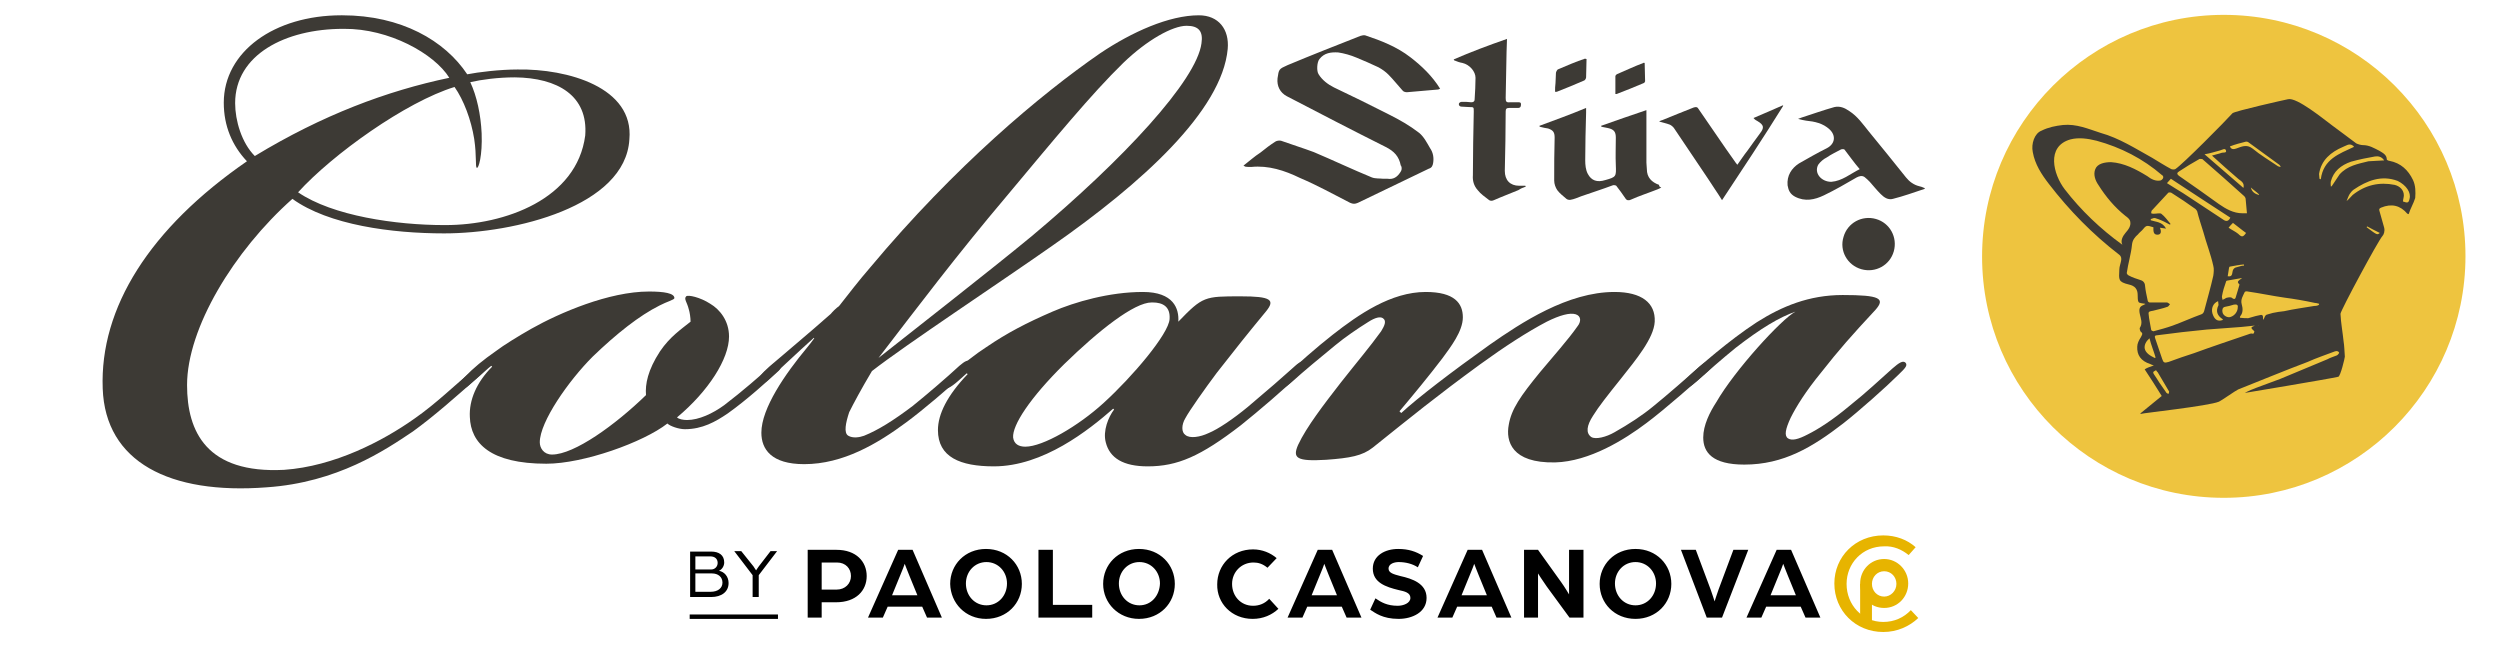 <?xml version="1.0" encoding="utf-8"?>
<!-- Generator: Adobe Illustrator 27.1.0, SVG Export Plug-In . SVG Version: 6.00 Build 0)  -->
<svg version="1.1" id="Livello_1" xmlns="http://www.w3.org/2000/svg" xmlns:xlink="http://www.w3.org/1999/xlink" x="0px" y="0px"
	 viewBox="0 0 572 149" style="enable-background:new 0 0 572 149;" xml:space="preserve">
<style type="text/css">
	.st0{fill-rule:evenodd;clip-rule:evenodd;fill:#E7B400;}
	.st1{fill:#E7B400;}
	.st2{fill:none;stroke:#000000;stroke-width:1.014;}
	.st3{fill:#3D3A35;}
	.st4{fill:#EEC43F;}
</style>
<g>
	<polygon class="st0" points="428.3,133.6 425.6,133.6 425.6,142.8 428.3,142.8 428.3,133.6 	"/>
	<path class="st1" d="M431.1,139.1c3.1,0,5.5-2.5,5.5-5.6c0-3.1-2.5-5.6-5.5-5.6c-3.1,0-5.5,2.5-5.5,5.6
		C425.6,136.7,428,139.1,431.1,139.1 M431.1,136.5c-1.6,0-2.8-1.3-2.8-2.9c0-1.6,1.2-2.9,2.8-2.9c1.6,0,2.8,1.3,2.8,2.9
		C433.9,135.2,432.6,136.5,431.1,136.5 M436.7,127l1.6-1.8c-1.9-1.7-4.5-2.7-7.4-2.7c-6.4,0-11.2,4.9-11.2,11
		c0,6.2,4.8,11.1,11.2,11.1c3.2,0,6-1.3,8-3.2l-1.7-1.8c-1.6,1.7-3.8,2.7-6.3,2.7c-4.8,0-8.4-3.9-8.4-8.7c0-4.7,3.6-8.6,8.6-8.6
		C433.2,124.9,435.1,125.7,436.7,127"/>
	<line class="st2" x1="157.8" y1="141.1" x2="178" y2="141.1"/>
	<path d="M157.8,136.6h4.9c2.4,0,4-1.2,4-3.2c0-1.5-1-2.6-2.2-2.8c0.7-0.3,1.2-1.1,1.2-1.9c0-1.7-1.2-2.5-3-2.5h-4.8V136.6
		L157.8,136.6z M159.1,135.4v-4.2h3.8c1.4,0,2.4,0.8,2.4,2.1c0,1.3-1.1,2.1-2.7,2.1H159.1L159.1,135.4z M159.1,130.2v-2.9h3.4
		c1.1,0,1.7,0.6,1.7,1.5c0,0.8-0.6,1.5-1.5,1.5H159.1L159.1,130.2z M172.3,136.6h1.3v-5l4.2-5.5h-1.5l-2.7,3.5
		c-0.3,0.4-0.6,0.9-0.6,0.9s-0.3-0.4-0.6-0.9l-2.8-3.5H168l4.2,5.5V136.6L172.3,136.6z M184.7,141.3h3.3v-3.5h3.3c4.6,0,7-2.7,7-6
		c0-3.3-2.4-6-6.9-6h-6.6V141.3L184.7,141.3z M188,134.9v-6.2h3.5c2,0,3.2,1.4,3.2,3.1c0,1.7-1.3,3.1-3.3,3.1H188L188,134.9z
		 M198.6,141.3h3.4l1.1-2.5h7.9l1.1,2.5h3.4l-6.7-15.5h-3.3L198.6,141.3L198.6,141.3z M204.1,136.2l1.8-4.4c0.5-1.2,1.1-2.7,1.1-2.8
		c0,0,0.6,1.6,1.1,2.8l1.8,4.4H204.1L204.1,136.2z M225.6,141.6c4.8,0,8.2-3.6,8.2-8c0-4.4-3.4-8-8.2-8c-4.8,0-8.2,3.6-8.2,8
		C217.5,138,220.9,141.6,225.6,141.6 M225.7,138.5c-2.7,0-4.7-2.2-4.7-5c0-2.7,2-4.9,4.7-4.9s4.7,2.2,4.7,4.9
		C230.4,136.3,228.4,138.5,225.7,138.5 M237.6,141.3h12.3v-2.9h-9v-12.6h-3.3V141.3L237.6,141.3z M260.6,141.6c4.8,0,8.2-3.6,8.2-8
		c0-4.4-3.4-8-8.2-8c-4.8,0-8.2,3.6-8.2,8C252.4,138,255.9,141.6,260.6,141.6 M260.7,138.5c-2.7,0-4.7-2.2-4.7-5
		c0-2.7,2-4.9,4.7-4.9c2.7,0,4.7,2.2,4.7,4.9C265.3,136.3,263.4,138.5,260.7,138.5 M286.6,141.6c2.4,0,4.4-0.9,5.9-2.3l-2.1-2.3
		c-1,1.1-2.3,1.6-3.7,1.6c-2.8,0-4.8-2.2-4.8-5c0-2.7,2.1-4.9,4.9-4.9c1.1,0,2.1,0.3,3.2,1.2l2.1-2.2c-1.4-1.2-3.3-2-5.4-2
		c-4.8,0-8.2,3.6-8.2,8C278.4,138,281.8,141.6,286.6,141.6 M294.6,141.3h3.4l1.1-2.5h7.9l1.1,2.5h3.4l-6.7-15.5h-3.3L294.6,141.3
		L294.6,141.3z M300.1,136.2l1.8-4.4c0.5-1.2,1.1-2.7,1.1-2.8c0,0,0.6,1.6,1.1,2.8l1.8,4.4H300.1L300.1,136.2z M320,141.6
		c3.1,0,6.4-1.5,6.4-4.8c0-3.3-3.3-4.4-6-5c-1.5-0.4-2.7-0.7-2.7-1.7c0-1.2,1.5-1.5,2.3-1.5c1.6,0,3.2,0.4,4.4,1.2l1.2-2.6
		c-1.6-1-3.3-1.6-5.7-1.6c-3,0-5.8,1.5-5.8,4.5c0,3.2,3,4.2,5.9,4.9c1.4,0.3,2.7,0.6,2.7,1.8c0,1.2-1.6,1.8-2.9,1.8
		c-2.4,0-3.8-0.8-5.1-1.7l-1.2,2.6C314.6,140.2,316.3,141.6,320,141.6 M328.9,141.3h3.4l1.1-2.5h7.9l1.1,2.5h3.4l-6.7-15.5h-3.3
		L328.9,141.3L328.9,141.3z M334.4,136.2l1.8-4.4c0.5-1.2,1.1-2.7,1.1-2.8c0,0,0.6,1.6,1.1,2.8l1.8,4.4H334.4L334.4,136.2z
		 M348.6,141.3h3.3v-10.1c0,0,1,1.6,2,3l5.2,7.1h3.2v-15.5H359V136c0,0-1-1.7-1.8-2.8l-5.3-7.4h-3.2V141.3L348.6,141.3z
		 M374.2,141.6c4.8,0,8.2-3.6,8.2-8c0-4.4-3.4-8-8.2-8c-4.8,0-8.2,3.6-8.2,8C366,138,369.4,141.6,374.2,141.6 M374.2,138.5
		c-2.7,0-4.7-2.2-4.7-5c0-2.7,2-4.9,4.7-4.9c2.7,0,4.7,2.2,4.7,4.9C378.9,136.3,376.9,138.5,374.2,138.5 M390.5,141.3h3.5l6-15.5
		h-3.4l-3.4,9.1c-0.3,0.9-0.9,2.6-0.9,2.7c0-0.1-0.6-1.8-0.9-2.7l-3.4-9.1h-3.4L390.5,141.3L390.5,141.3z M399.6,141.3h3.4l1.1-2.5
		h7.9l1.1,2.5h3.4l-6.7-15.5h-3.3L399.6,141.3L399.6,141.3z M405.1,136.2l1.8-4.4c0.5-1.2,1.1-2.7,1.1-2.8c0,0,0.6,1.6,1.1,2.8
		l1.8,4.4H405.1L405.1,136.2z"/>
	<path class="st3" d="M380.1,42.9c-0.3,0.2-0.6,0.3-0.8,0.4c-2,0.8-4.2,1.5-6.2,2.4c-0.4,0.2-0.9,0.2-1.2-0.3
		c-0.7-1-1.3-1.9-2.1-2.9c-0.1-0.1-0.6-0.2-0.8-0.1c-2.4,0.9-4.9,1.7-7.2,2.5c-0.8,0.3-1.7,0.7-2.4,0.8c-0.2,0.1-0.8,0-1-0.2
		c-0.8-0.7-1.5-1.2-2.1-2c-0.4-0.6-0.7-1.4-0.7-2.2c0-3.3,0-6.5,0.1-9.8c0-1.2-0.3-1.7-1.5-2.1c-0.6-0.1-1.2-0.2-1.9-0.4
		c0-0.1-0.1-0.1-0.1-0.2c3.5-1.3,7.1-2.6,10.7-4.1v1.1c-0.1,3.6-0.2,7.3-0.2,10.9c0,1,0.1,2.2,0.6,3.1c0.8,1.5,2.1,2,4,1.4
		c2.5-0.7,2.5-0.8,2.4-3.4c-0.1-2.1,0-4.2,0-6.3c0-1.3-0.4-1.9-1.8-2.2c-0.6-0.1-1-0.2-1.5-0.3c0-0.1,0-0.1-0.1-0.2
		c3.4-1.2,6.8-2.4,10.4-3.6v12c0,0.6,0.1,1,0.1,1.5c0,1.9,1.1,3,2.8,3.6C379.6,42.7,379.7,42.7,380.1,42.9"/>
	<path class="st3" d="M284.5,37.9c1.3-1,2.5-2.1,3.9-3c1.1-0.9,2.3-1.8,3.4-2.5c0.3-0.2,0.9-0.3,1.3-0.2c2.5,0.9,5.1,1.7,7.5,2.6
		c4.5,1.9,8.9,4,13.3,5.8c0.8,0.3,1.8,0.2,2.6,0.3h1c1.3,0.2,2.2-0.4,2.9-1.5c0.3-0.4,0.4-0.9,0.2-1.4c0-0.1-0.1-0.1-0.1-0.1
		c-0.4-2.1-1.5-3.3-3.5-4.3c-7.6-3.8-15.1-7.7-22.6-11.6c-1.5-0.8-2.3-2.3-2.1-4.1c0.3-2.1,0.3-2.1,2.3-3c5.5-2.3,11.1-4.5,16.7-6.7
		c0.3-0.1,0.8-0.2,1.1-0.1c3.6,1.2,7.2,2.6,10.3,5c2.6,2,5,4.3,6.8,7.2c-0.2,0.1-0.4,0.2-0.7,0.2c-2.3,0.2-4.6,0.4-6.9,0.6
		c-0.3,0-0.8-0.1-1-0.4c-1.1-1.2-2.1-2.5-3.2-3.6c-0.7-0.7-1.4-1.2-2.3-1.7c-1.7-0.8-3.3-1.5-5-2.2c-1.4-0.6-2.9-1-4.2-1.2
		c-1.7-0.1-3.2,0.1-4.3,1.5c-0.6,0.7-0.7,2.8-0.2,3.5c0.8,1.3,2.1,2.3,3.5,3c4.2,2,8.5,4.1,12.6,6.2c2.4,1.2,4.7,2.5,6.9,4.2
		c1.1,0.9,1.8,2.3,2.5,3.5c0.7,1,0.9,2.2,0.7,3.4c-0.1,0.6-0.3,1.1-1,1.3c-5.4,2.6-10.8,5.2-16.2,7.8c-0.7,0.3-1.1,0.3-1.8,0
		c-3.9-2-7.5-4-11.5-5.7c-3.5-1.7-7.2-2.9-11.1-2.5c-0.6,0-1.1,0-1.5-0.1C284.8,38,284.7,38,284.5,37.9"/>
	<path class="st3" d="M344.8,8.9c0,1.1-0.1,2-0.1,3c-0.1,3.5-0.1,6.9-0.2,10.5c0,0.8,0.1,1.1,1,1h1.8c0.4,0,0.7,0,0.7,0.4
		c0,0.4,0,0.9-0.7,0.9h-2c-0.6,0-0.8,0.2-0.8,0.8c0,4.5-0.1,9-0.2,13.6c0,2.1,1.2,3.4,3.3,3.4h1.4c0,0.1,0.1,0.1,0.1,0.2
		c-0.6,0.2-1.1,0.4-1.7,0.8c-1.9,0.8-3.8,1.5-5.6,2.3c-0.4,0.2-0.9,0.2-1.2-0.1c-0.9-0.7-1.8-1.3-2.5-2.2c-0.9-1-1.2-2.2-1.1-3.4
		c0-4.9,0.1-9.7,0.2-14.6c0-1,0-1-1-1c-0.6,0-1.2-0.1-1.8-0.1c-0.4,0-0.7-0.3-0.6-0.7c0.1-0.2,0.3-0.4,0.7-0.4c0.7,0,1.4,0,2.1,0.1
		c0.4,0,0.8-0.1,0.8-0.7c0.1-1.7,0.2-3.3,0.2-4.9c0-1.4-1.3-3-3-3.4c-0.6-0.1-1.2-0.3-1.9-0.6c0-0.1-0.1-0.2-0.1-0.2
		C336.5,11.9,340.5,10.4,344.8,8.9"/>
	<path class="st3" d="M440.4,43.2c-2.4,0.8-4.9,1.7-7.3,2.3c-1.1,0.3-2-0.3-2.8-1.1c-0.9-0.9-1.7-1.9-2.5-2.8
		c-0.4-0.4-0.8-0.8-1.2-1.1c-0.6-0.4-1.2-0.2-1.8,0.1c-2.4,1.4-5,2.9-7.5,4.1c-2.1,1-4.3,1.5-6.6,0.3c-1.1-0.6-1.5-1.4-1.7-2.6
		c-0.2-2.2,0.9-3.9,2.6-5c2.1-1.2,4.2-2.4,6.4-3.5c1.9-1,2.1-2.9,0.6-4.3c-1.5-1.4-3.4-1.8-5.4-2c-0.6-0.1-1.1-0.2-1.8-0.4
		c0.2-0.1,0.6-0.2,0.8-0.3c2.5-0.8,5-1.7,7.5-2.4c1.3-0.3,2.4,0.2,3.4,0.9c1.9,1.2,3.2,3.1,4.5,4.7c2.9,3.5,5.6,6.9,8.5,10.5
		c0.8,1,1.8,1.7,3,2c0.2,0.1,0.6,0.1,0.9,0.3C440.4,43,440.4,43.1,440.4,43.2 M425.5,38.7c-1.3-1.5-2.4-3.1-3.5-4.5
		c-0.1-0.1-0.6-0.1-0.8,0c-1.1,0.6-2.2,1.1-3.2,1.8c-0.8,0.4-1.5,1-2,1.7c-1,1.9,0.7,3.9,3,3.9C421.5,41.4,423.3,39.8,425.5,38.7"/>
	<path class="st3" d="M394,45.8c-1.1-1.8-2.2-3.3-3.2-4.9c-2.6-3.9-5.2-7.7-7.8-11.6c-0.2-0.3-0.7-0.7-1-0.8
		c-0.8-0.3-1.4-0.4-2.4-0.7c0.3-0.2,0.6-0.3,0.7-0.3c2.4-1,4.7-1.9,7.2-2.9c0.6-0.2,0.9-0.1,1.1,0.3c2.8,4,5.5,8.1,8.3,12
		c0.1,0.2,0.3,0.4,0.6,0.8c0.8-1.1,1.5-2.2,2.3-3.2c0.9-1.3,1.9-2.6,2.9-4c1-1.3,0.9-1.9-0.6-2.8c-0.2-0.1-0.6-0.3-0.9-0.7
		c2.3-1,4.5-1.9,6.7-2.9l0.1,0.1C403.4,31.6,398.7,38.7,394,45.8"/>
	<path class="st3" d="M363,13.5c0,1.4-0.1,2.8-0.1,4.2c0,0.2-0.2,0.6-0.4,0.7c-2.1,0.9-4.2,1.8-6.3,2.6h-0.4c0-0.7,0-1.3,0.1-2
		c0-0.8,0.1-1.5,0.1-2.3c0-0.2,0.2-0.6,0.4-0.8c2.1-0.9,4.2-1.8,6.3-2.5C362.7,13.4,362.7,13.5,363,13.5"/>
	<path class="st3" d="M376.3,14.4c0,1.4,0.1,2.8,0.1,4.2c0,0.1-0.2,0.4-0.3,0.4c-2.1,0.9-4.1,1.7-6.2,2.5h-0.3v-4.1
		c0-0.1,0.2-0.3,0.3-0.4c2.1-0.9,4-1.8,6.1-2.6C376.1,14.3,376.1,14.4,376.3,14.4"/>
	<path class="st3" d="M421.8,54.2c0.9-3.2,4.2-5,7.4-4.1c3.2,0.9,5,4.2,4.1,7.4c-0.9,3.2-4.2,5-7.4,4.1
		C422.7,60.7,420.8,57.4,421.8,54.2"/>
	<path class="st3" d="M144,31.9c1.1-11.9-14.1-16.2-25.6-16c-4,0-9,0.6-11.5,1.1C101.8,9.3,91.8,3.5,78.3,3.5h-0.2
		c-15.3,0-26.9,8.3-26.9,20c0,5.3,1.9,9.8,5.3,13.4c-22.2,15.3-33.7,33.5-33,52c0.6,16.8,15.3,24.3,37.5,22.6
		c16.2-1.1,27.1-8.5,33.5-12.8c4.7-3.4,9.8-7.9,14.3-11.9c2.6-2.3,3.4-3.4,3-4c-0.4-0.4-1.5,0-3.4,1.7c-4.3,3.6-8.7,7.9-13.6,11.3
		c-7.2,5.1-18.3,10.9-29.8,11.7c-17.7,0.9-22.2-8.7-22.2-19.4c0-13,10.7-30.7,24.1-42.6c8.3,6,22.8,7.9,34.7,7.9
		C117.8,53.4,143.1,47.2,144,31.9 M102.8,17.8c-14.3,3-29,8.5-44.5,17.9c-3-3-4.5-8.1-4.5-12.1c0-11.1,11.5-17,24.7-17h0.2
		C89,6.5,99.4,12.3,102.8,17.8 M133.9,31c-1.9,14.5-18.3,20.5-32,20.5h-0.2c-11.1,0-25.6-2.1-33.5-7.5c7.9-8.7,24.7-20.7,35.8-24.1
		c2.1,3,3.8,7.5,4.5,11.9c0.6,4,0.2,6.4,0.6,6.6c0.4,0.2,1.3-2.8,1.1-7.9c-0.2-4.3-1.1-8.5-2.6-11.7c2.6-0.6,6.4-1.1,10.2-1.1
		C127.6,17.8,134.6,21.9,133.9,31"/>
	<path class="st3" d="M112.4,83.7l0.2,0.2c-3.6,3.6-5.3,7.7-5.1,11.5c0.2,6,4.7,10.7,17.5,10.7c8.5,0,22.2-4.9,27.7-9.2
		c0.6,0.6,2.6,1.3,4,1.3c4,0,7-1.7,9.8-3.6c4.5-3.2,9.2-7.5,11.7-9.8c0.6-0.6,0.6-1.3,0.2-1.7c-0.6-0.4-1.5,0-2.3,0.9
		c-2.1,1.9-6.2,5.5-10.4,8.7c-2.6,1.9-5.8,3.4-8.5,3.4c-0.9,0-1.9-0.2-2.3-0.6c7.2-6,11.9-13.4,11.9-18.5c0-3.6-2.1-6.2-4.3-7.5
		c-2.3-1.5-5.1-2.1-5.5-1.7c-0.6,0.6,0.2,1.3,0.6,3c0.2,0.6,0.4,1.9,0.4,2.8c-2.1,1.7-4.7,3.4-7,6.8c-2.8,4.3-3.4,7.5-3.2,10
		c-7,6.8-16.4,13.6-21.5,13.6c-1.9,0-2.8-1.5-2.8-2.8c0-4.7,6.6-14.1,12.1-19.6c5.5-5.3,10.7-9.4,15.3-11.7c1.7-0.9,3.4-1.3,3.4-1.7
		c0-1.1-2.3-1.5-5.8-1.5c-9.2,0-20.5,4.9-26.9,8.5c-3,1.7-6.4,3.8-8.1,5.1c-3,2.1-5.1,3.8-7.2,6c-1.1,1.1-1.7,1.9-1.3,2.6
		c0.6,0.6,1.3,0.2,3.6-1.9C110.5,85.4,111.6,84.3,112.4,83.7"/>
	<path class="st3" d="M298.7,82.8c-0.6-0.6-2.1,0.6-2.8,1.3c-2.1,1.9-6,5.3-10.4,9c-3.4,2.8-6.8,5.1-9,6c-1.9,0.9-4.3,1.3-5.3,0.4
		c-0.9-0.6-0.9-2.3,0-3.8c0.9-1.7,4.5-6.8,7.2-10.4c4.3-5.5,7-8.9,11.3-14.1c2.1-2.6,1.1-3.4-5.8-3.4c-8.3,0-8.7,0-14.3,5.8
		c0.2-3-1.1-6.8-8.1-6.8c-7.7,0-15.6,2.3-20.7,4.5c-6,2.6-10.4,4.9-15.1,8.1c-2.6,1.7-5.1,3.6-8.3,6.6c-1.3,1.3-1.9,2.1-1.5,2.8
		c0.4,0.4,1.5,0,3.4-1.7c0.2-0.2,1.9-1.7,1.9-1.7l0.2,0.2c-4.7,4.9-6.8,9.2-6.8,12.8c0,6.2,5.1,8.3,12.8,8.3
		c11.3,0,21.7-8.3,27.3-13.2l0.2,0.2c-1.3,1.7-2.6,4.9-1.9,7.5c0.9,3.6,4,5.5,9.6,5.5c6.8,0,12.1-2.3,21.3-9.4
		c4-3.2,10.2-8.5,12.8-11.1C297.6,85.2,299.3,83.4,298.7,82.8 M267.6,73c-0.2,3.4-8.5,13.2-15.1,19.2c-5.8,5.3-13.9,10-17.9,10
		c-1.5,0-2.6-0.6-2.8-2.1c-0.2-2.8,3.8-9,11.7-16.8c7.9-7.7,16-14.1,20-14.1h0.2C266.1,69.2,267.8,70.2,267.6,73"/>
	<path class="st3" d="M355.8,105.8c7.9-0.2,16-5.3,20.9-9c4.3-3.2,11.5-9.6,14.1-11.9c0.9-0.9,1.1-1.5,0.6-1.9
		c-0.6-0.6-1.3-0.2-2.6,0.9c-2.1,1.9-7.7,6.8-10.7,9.2c-2.3,1.9-5.5,4-8.7,5.8c-1.9,1.1-4.3,1.7-5.3,1.1c-1.3-0.9-1.1-2.6,0.4-4.9
		c1.3-2.1,3.2-4.5,6.4-8.5c3.4-4.3,7.5-9.2,7.7-13c0.2-4.3-3-6.8-9.2-6.8c-10.7,0-21.3,7-28.6,12.1c-8.7,6.2-16.4,12.1-20.2,15.6
		l-0.4-0.4c3.2-3.8,6.6-7.9,9.8-12.1c1.9-2.6,4.7-6.2,4.7-9.4c0-3.2-1.9-5.8-8.5-5.8c-7.9,0-15.3,5.1-21.3,9.8
		c-3.6,2.8-8.1,6.8-11.1,9.6c-1.5,1.5-1.7,2.1-1.5,2.6c0.6,0.6,1.7,0,3.6-1.7c2.1-1.9,6.4-5.5,9.6-8.1c2.3-1.9,5.1-3.8,7.5-5.3
		c1.7-1.1,2.8-1.3,3.4-0.9c0.9,0.6,0.4,1.7-0.4,3c-2.6,3.6-5.5,7-9.2,11.7c-3.8,4.9-7.9,10.2-9.8,14.3c-1.3,3-0.4,3.8,6.4,3.4
		c5.5-0.4,8.3-0.9,10.7-2.8c9-7.2,14.5-11.7,24.5-19c5.5-4,10.9-7.5,15.3-9.8c3-1.5,5.3-2.1,6.6-1.7c1.3,0.4,1.3,1.7,0.4,2.8
		c-2.1,3-5.5,6.8-8.5,10.4c-4.5,5.5-6.6,8.5-7.2,12.1C344.5,100.9,345.8,106,355.8,105.8"/>
	<path class="st3" d="M410.8,71.3c-3.2,1.7-13.9,13.4-18.1,20.7c-1.5,2.3-3,5.3-3,8.1c0,3.4,2.1,6.2,9.4,6.2c9,0,15.6-4,22.6-9.4
		c3.6-2.8,10-8.5,12.6-11.1c1.3-1.3,2.3-2.1,1.7-2.8c-0.6-0.6-1.5,0-3,1.3c-3.4,3-5.5,5.1-10,8.7c-3.6,3-6.8,5.1-9.4,6.4
		c-2.1,1.1-3.6,1.5-4.5,0.9c-0.9-0.6-0.6-2.1,0.6-4.7c1.3-2.6,3.4-6,7-10.4c4-5.1,7-8.5,12.4-14.3c2.3-2.6,1.1-3.4-7.5-3.4
		c-7.7,0-13.9,2.6-19.6,6.2c-6.6,4.3-13.2,10.2-15.3,12.1c-1.3,1.3-2.1,2.1-1.5,2.8c0.6,0.6,1.7-0.2,3.2-1.5
		c2.1-1.9,5.5-4.9,8.7-7.5C402.9,75.1,407.1,72.6,410.8,71.3"/>
	<path class="st3" d="M280.9,11.2c0.4-4.5-2.1-7.7-6.6-7.7c-6.8,0-15.3,3.8-22.6,8.7c-13.6,9.4-33.2,25.8-52.6,49
		c-2.6,3-4.9,6-7.1,8.8c-0.8,0.6-1.5,1.3-1.9,1.8c-5.3,4.7-10.4,8.9-14.1,12.1c-1.7,1.5-2.8,2.8-2.3,3.4c0.4,0.6,1.3,0.4,2.1-0.4
		c2.1-1.9,6.6-6.2,10.4-9.6l0.1,0.1c-0.5,0.7-1.1,1.5-1.7,2.2c-4.9,5.9-10.4,13.8-10.4,19.4c0,3.8,2.3,7.2,9.8,7.2
		c8.9,0,16.8-4.7,23.4-9.6c3.8-2.8,10-8.1,12.4-10.4c1.7-1.7,3-2.8,2.3-3.4c-0.6-0.6-1.3-0.2-2.6,0.9c-2.8,2.6-7.7,6.8-10.7,9.2
		c-4.5,3.4-7.9,5.5-11.1,6.8c-1.1,0.4-2.6,0.6-3.6,0c-1.1-0.6-0.6-3,0.2-5.4c1-2,2.7-5.2,5.2-9.4c0,0,0,0,0,0h0
		c7.7-6,28.9-20,41.3-28.7C261.3,41.9,279.6,25.3,280.9,11.2 M274.9,9.9c-1.1,8.5-17.9,26.6-38.8,44.1c-9.8,8.1-27.8,22.1-35.1,27.9
		c9-11.7,17.8-23.4,29.3-37C241,32.1,249.8,21.4,257,14.4c5.5-5.3,11.3-8.5,14.5-8.5C274.3,5.9,275.3,7.2,274.9,9.9"/>
	<path class="st4" d="M508.8,113.9c30.5,0,55.3-24.8,55.3-55.3S539.3,3.4,508.8,3.4c-30.5,0-55.3,24.8-55.3,55.3
		S478.3,113.9,508.8,113.9"/>
	<path class="st3" d="M552.1,41.2c-1.1-2.3-2.8-3.9-5.4-4.4c-0.2,0-0.6-0.2-0.6-0.3c0-1.1-0.9-1.5-1.7-2c-1.2-0.6-2.3-1.3-3.8-1.3
		c-0.4,0-1.1-0.2-1.5-0.4c-1.9-1.4-3.7-2.8-5.5-4.1c-1.9-1.4-8.1-6.5-10.1-6c-1,0.2-12.1,2.7-12.7,3.2c-1.6,1.8-11.5,11.8-13.1,12.8
		c-0.2,0.1-0.6,0.1-0.9,0c-1.5-0.8-2.9-1.7-4.4-2.6c-3.8-2.1-7.5-4.5-11.8-5.7c-2.8-0.9-5.5-2.1-8.6-1.8c-1.7,0.2-3.3,0.5-4.9,1.3
		c-1.6,0.6-2.4,3-2,4.9c0.5,2.8,2,5.1,3.7,7.3c4.7,6.1,10,11.5,16.1,16.2c0.5,0.4,0.5,0.9,0.4,1.4c-0.1,0.6-0.4,1.3-0.4,2
		c-0.1,2.3-0.3,2.8,2.2,3.4c1.4,0.3,2,1.1,2,2.4c0,0.5,0,1.3,0.2,1.6c0.2,0.3,1,0.3,1.5,0.4c0,0,0,0.1,0.1,0.1
		c-0.2,0-0.3,0.1-0.5,0.2c-0.8,0.3-1.1,0.8-0.8,2.1c0.2,1,0.7,2,0,3.1c-0.1,0.1,0,0.6,0.2,0.9c0.6,0.4,0.3,0.7,0,1.3
		c-0.4,0.6-0.8,1.4-0.8,2.1c-0.1,1.9,0.8,3.3,3,4c0.2,0.1,0.4,0.2,0.8,0.3c-0.8,0.3-1.5,0.5-2.1,0.9c1.4,2.1,2.6,4,3.9,6.1
		c-1.7,1.4-3.3,2.7-4.9,4l0.1,0.1c0.5-0.2,15.5-1.8,17.9-2.8c0.5-0.2,3.9-2.6,4.4-2.8c5.3-2.1,10.6-4.3,15.9-6.3
		c2-0.9,4.1-1.6,6.2-2.4c0.5-0.2,0.9,0,1,0.3c0,0.1-0.3,0.5-0.5,0.6c-0.7,0.3-1.5,0.5-2.2,0.9c-3.6,1.5-7.2,3-10.8,4.5
		c-1.8,0.7-3.6,1.3-5.4,2c-0.8,0.3-1.8,0.7-2.7,1.2c0,0,19.3-3.2,21.4-3.7c0.5-0.1,1.5-4.3,1.5-4.6c-0.1-1.2-0.1-2.4-0.3-3.6
		c-0.2-2-0.6-4.1-0.7-6.2c0-0.7,8.6-16.7,9.6-17.8c0.3-0.3,0.6-1.1,0.4-1.9c-0.4-1.3-0.7-2.6-1.1-3.9c-0.1-0.4,0-0.5,0.4-0.7
		c2.4-1,4.4-0.5,6,1.4c0,0,0.1,0,0.3,0.1c0.4-1.3,1.1-2.4,1.5-3.7C552.7,43.9,552.7,42.5,552.1,41.2 M513.9,32.4
		c0.1,0,0.4,0,0.6,0.2c2.3,1.7,4.7,3.4,7,5.1c0.1,0.1,0.2,0.2,0.3,0.4c0,0,0,0.1-0.1,0.1c-0.2-0.1-0.5-0.1-0.7-0.3
		c-1.9-1.3-3.8-2.4-5.6-3.9c-1.4-1.1-2.6-0.4-3.8,0c-0.6,0.2-1.1,0.2-1.4-0.5C511.5,33,512.7,32.7,513.9,32.4 M516.9,44.5l-0.1,0.1
		c-0.8-0.2-1.6-0.7-1.8-1.7C515.5,43.4,516.3,43.9,516.9,44.5 M508,34.4c0.4-0.1,1.1-0.6,1.3,0c0.2,0.7-0.6,0.4-1.1,0.6
		c-0.5,0.2-1.2,0.3-2.1,0.6c2.1,1.9,4.1,3.7,6.1,5.4c0.5,0.4,1.4,0.8,1.1,2c-3-2.6-5.8-5-8.9-7.7C505.7,35.1,506.8,34.7,508,34.4
		 M498.6,39.2c1.5-1,3-1.9,4.6-2.8c0.1-0.1,0.5,0,0.7,0c3.2,2.8,6.4,5.6,9.6,8.5c0.1,0.1,0.3,0.4,0.3,0.6c0.1,1.1,0.2,2.1,0.3,3.3
		h-1c-2.1,0-3.8-1-5.4-2.1c-3-2.2-6.2-4.4-9.2-6.5C498,39.8,498.1,39.5,498.6,39.2 M512.4,65.1c-0.3,1-0.5,1.8-0.8,2.7
		c-0.1,0.5-0.3,0.9-1,0.3c-0.2-0.1-0.6-0.1-1,0c-0.3,0-0.5,0.3-1.1,0.5c0-0.3-0.2-0.6-0.1-0.9c0.2-1.1,0.5-2.1,0.9-3.2
		c0-0.1,0.1-0.3,0.3-0.3c1.2-0.2,2.3-0.4,3.4-0.6C511.9,64.4,511.8,64.5,512.4,65.1 M508.5,73c0,0,0.1,0.1,0.1,0.2
		c-1.3,0.5-2-0.2-2.4-1.5c-0.3-1.1,0.1-2.3,1.3-2.8c0,0.3,0.1,0.6,0.1,0.9C506.9,71.2,507.3,72.2,508.5,73 M508.5,71.4
		c-0.1-0.5,0-1.1,0.6-1.2s1.4-0.3,2-0.5c0.6-0.1,1,0,0.9,0.6c0,1-0.7,1.9-1.6,2.2C509.7,72.8,508.6,72.2,508.5,71.4 M511.9,61.1
		c-0.6,0.1-1,0.4-1.1,1.1c-0.1,0.5-0.1,1.2-1.1,1c0.1-0.6,0.2-1.3,0.3-1.9c0-0.1,0.1-0.3,0.2-0.3c1.1-0.2,2.1-0.4,3.2-0.5v0.3
		C513,60.7,512.4,61,511.9,61.1 M512.1,53.5c-0.6-0.5-1.5-0.9-2.2-1.4c0.3-0.4,0.6-0.7,1-1.1c1.1,0.8,2,1.6,3,2.3
		C513.2,54.3,512.9,54.3,512.1,53.5 M496.7,40.9c4.6,3,9.1,6,13.6,8.9c-0.4,0.8-0.9,1-1.7,0.4c-3-2-6.1-4-9.1-6
		c-1.2-0.7-2.4-1.5-3.7-2.3C496.1,41.6,496.4,41.2,496.7,40.9 M485.6,56C485.5,56,485.5,55.9,485.6,56c-5-3.6-9.5-7.9-13.2-12.7
		c-2.6-3.4-4.3-9.8,1.3-11.4c1.9-0.5,4-0.2,6,0.3c5.5,1.5,10.6,4.1,15,7.9c0.1,0,0.1,0.1,0.2,0.2c0.2,0.4-0.2,0.9-0.6,1
		c-1.1,0.2-2.1-0.3-3-1c-2.6-1.6-5.3-3-8.3-3.2c-1.4,0-3.1,0.3-3.6,1.6c-0.5,1.2,0,2.6,0.7,3.6c1.7,2.7,3.7,5.1,6.2,7.1
		c0.4,0.3,1,0.7,1.1,1.3c0.2,1-0.4,1.8-1.1,2.6C485.7,54,485.1,55.1,485.6,56 M490.8,65.5c0-0.6-0.3-1.2-1-1.4
		c-0.9-0.3-1.9-0.6-2.8-1.1c-0.2-0.1-0.4-0.4-0.4-0.5c0.3-2.2,1-4.4,1.2-6.5c0.1-1.1,0.7-1.8,1.4-2.4c0.2-0.3,0.5-0.5,0.9-0.9
		c1-1.2,1-1.2,2.6-0.7c0,0.7-0.1,1.7,0.9,1.7c1,0,0.9-0.9,0.6-1.6c0.4,0.1,0.9,0.1,1.4,0.2c-0.9-1.6-2.3-1.5-3.5-1.9v-0.3
		c0.3,0,0.6-0.3,1-0.2c1,0.3,1.9,0.7,2.8,1.2c0.2,0.1,0.4,0.2,0.6,0.3c0,0,0.1-0.1,0.1-0.2c-0.6-0.7-1.3-1.7-2.1-2.3
		c-0.3-0.2-1.1,0-1.7,0c-0.2,0-0.4,0-0.6-0.1c0-0.2,0-0.4,0.1-0.6c1.3-1.4,2.6-2.8,3.8-4.1c0.1-0.1,0.5-0.1,0.7,0
		c1.9,1.2,3.7,2.4,5.5,3.7c0.1,0.1,0.3,0.3,0.4,0.5c0.4,1.6,0.9,3.1,1.4,4.7c0.7,2.6,1.7,5.1,2.3,7.8c0.2,0.7,0.1,1.6,0,2.3
		c-0.6,2.7-1.4,5.4-2.1,8.1c-0.1,0.3-0.3,0.6-0.6,0.7c-2.2,0.8-4.4,1.8-6.6,2.6c-1.4,0.5-2.9,0.9-4.4,1.3c-0.1,0-0.5-0.2-0.5-0.3
		c-0.2-1.3-0.5-2.4-0.6-3.7c-0.1-0.6,0.5-0.6,1-0.7c1.1-0.3,2.2-0.5,3.3-0.9c0.2,0,0.4-0.4,0.6-0.6c-0.2-0.1-0.5-0.4-0.7-0.4h-4
		c-0.1,0-0.4-0.2-0.4-0.4C491.1,67.4,490.9,66.5,490.8,65.5 M490.7,79.7c-0.1-0.8,0.3-1.6,1.1-2.3c0.4,1.6,1,3,1.4,4.4
		c0,0-0.1,0.1-0.2,0.1C492,81.4,490.9,80.8,490.7,79.7 M496.2,90.1c-0.2,0-0.4-0.1-0.5-0.2c-0.5-0.7-1.1-1.6-1.6-2.3
		c-0.4-0.6-0.8-1.3-1.3-2c-0.1-0.1-0.2-0.4-0.1-0.5c0-0.1,0.3-0.2,0.6-0.4c0.1,0.2,0.3,0.4,0.4,0.5c0.9,1.5,1.7,2.9,2.6,4.4
		C496.3,89.7,496.2,89.9,496.2,90.1 M515.9,74.5c-1,0.4-1,0.5-0.1,1.3c-0.1,0.3,0,0.7-0.7,0.5c-0.2,0-0.4,0.1-0.7,0.2
		c-4.1,1.4-8.3,2.8-12.4,4.3c-1.9,0.6-3.9,1.3-5.8,2c-1,0.3-1.2,0.2-1.5-0.7c-0.5-1.6-1.1-3.1-1.6-4.7c-0.2-0.5,0-0.7,0.5-0.7
		c1.9-0.2,3.8-0.5,5.6-0.7c1.9-0.2,3.8-0.4,5.7-0.6c2.7-0.2,5.3-0.4,8-0.6c1.3-0.1,2.6-0.3,3.9-0.4v0.1
		C516.6,74.1,516.3,74.2,515.9,74.5 M529.5,70c-2.3,0.4-4.7,0.7-6.9,1.2c-0.9,0.1-1.7,0.2-2.6,0.4c-0.4,0.1-1,0.3-1.4,0.4
		c-0.3,0.1-0.5,0.6-0.7,1.1h-0.1c0-1.1-0.1-1.2-1.2-0.9c-0.6,0.1-1.4,0.4-2.2,0.6c-0.4,0-1.2,0-1.9-0.1c0-0.2,0-0.3,0.1-0.4
		c0.6-0.7,0.6-1.7,0.3-2.7c-0.3-1.1,0.3-1.9,0.7-2.8c0-0.1,0.5-0.2,0.7-0.1c2.8,0.4,5.6,1,8.4,1.4c2.3,0.3,4.6,0.7,6.9,1.2
		c0.3,0,0.6,0.1,1,0.2v0.2C530.4,69.9,530,70,529.5,70 M531,41c-0.1,0-0.2,0-0.3-0.1c0-0.3-0.1-0.7-0.1-1.1c0.5-3.2,2.7-5,5.5-6.2
		c0.6-0.2,1.4-0.9,2.2-0.3c0.1,0,0.1,0.1,0.3,0.3C535.2,35.2,531.6,36.4,531,41 M535.3,39.9c-0.6,0.9-1.2,1.8-1.8,2.7
		c0,0-0.1,0-0.2,0.1c0-0.3-0.1-0.7,0-1.2c0.6-2.3,2.3-3.7,4.6-4.5c1.8-0.5,3.7-0.9,5.5-1.2c0.7-0.1,1.5,0,2.1,0.9
		c-1.3,0.1-2.4,0.1-3.6,0.2C539.5,37.5,537.1,37.9,535.3,39.9 M544.5,53.3c-0.6,0.5-0.6,0.5-3-1.3c0,0,0-0.1,0.1-0.2
		C542.5,52.3,543.5,52.8,544.5,53.3 M551.3,45.5c-0.2,0.9-0.4,1-1.5,0.6c0-0.4,0.2-1,0.2-1.4c0-1.2-0.9-2.1-2.1-2.4
		c-3.5-0.7-6.7,0-9.6,2.3c-0.4,0.4-0.9,1-1.4,1.4c0.2-0.5,0.4-1.1,0.7-1.6c0.2-0.3,0.5-0.7,0.9-1c3.1-2.1,6.4-3.4,10.1-2
		C550.6,42.4,551.7,44.1,551.3,45.5"/>
</g>
</svg>
